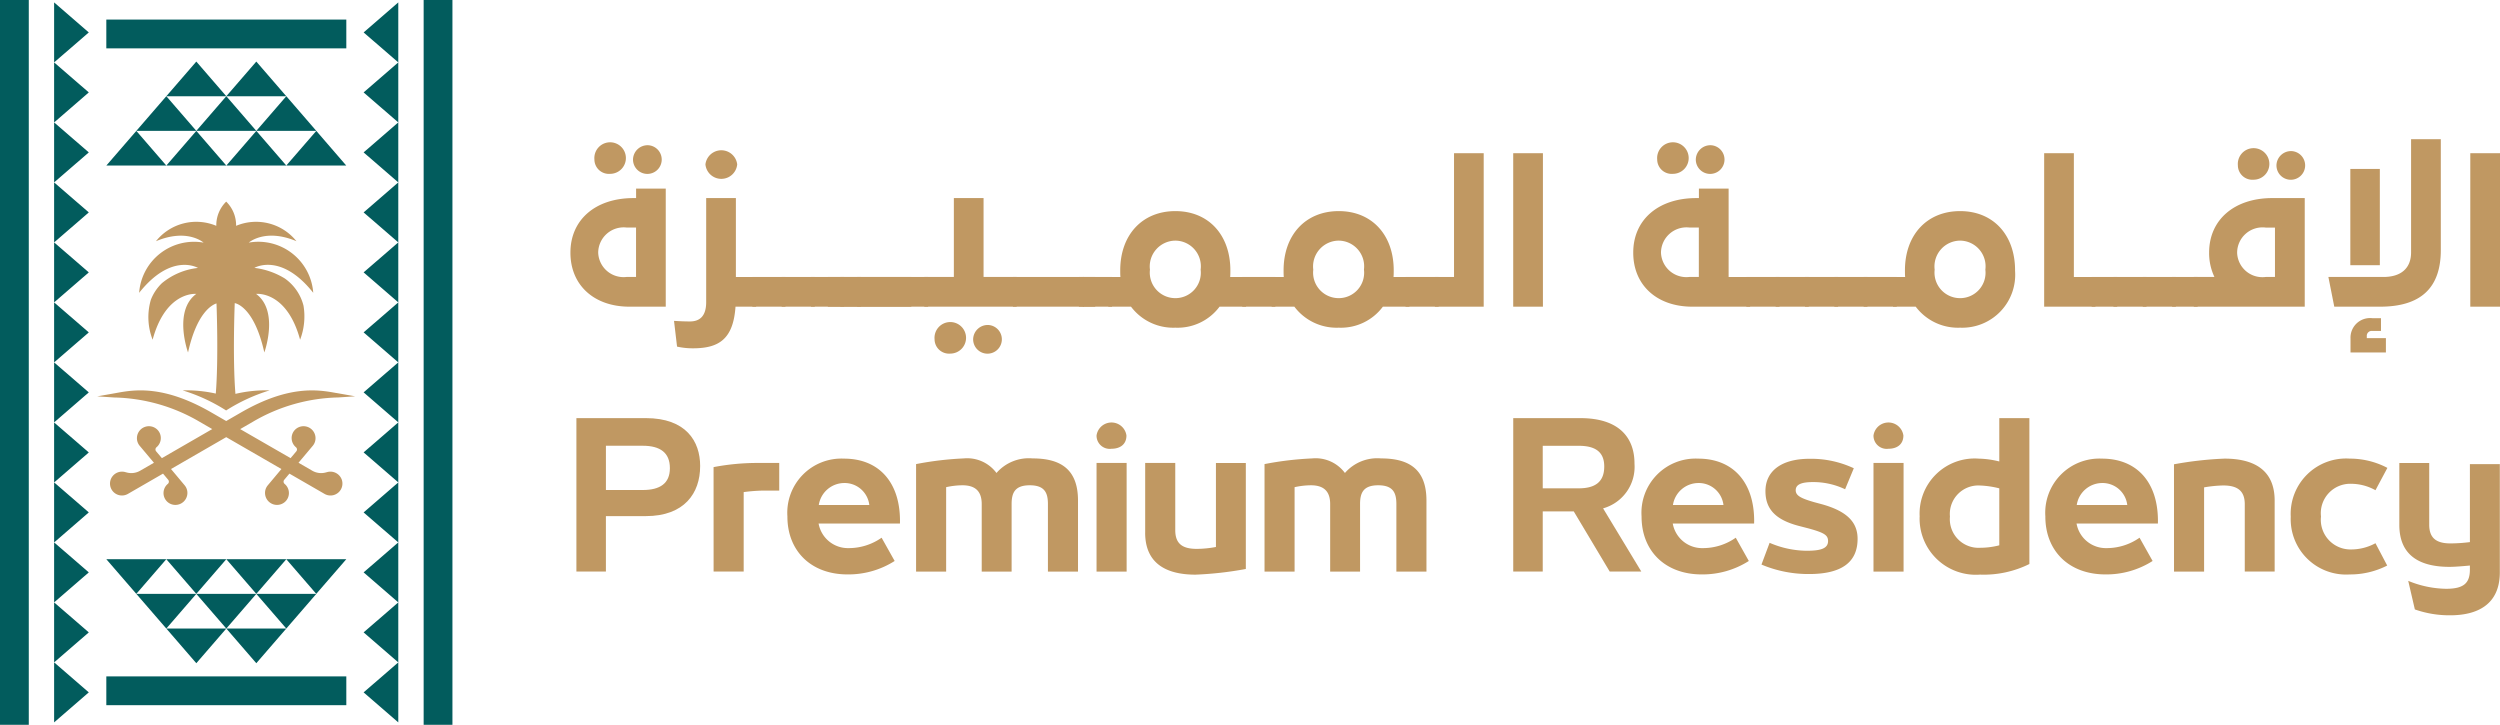 <svg xmlns="http://www.w3.org/2000/svg" width="220.319" height="63.873"><g data-name="Group 74286"><path fill="#025c5d" d="M9.37 14.591h5.288l-2.644-3.056Z" data-name="Path 224725"></path><path fill="#025c5d" d="M14.657 14.591h5.288l-2.644-3.056Z" data-name="Path 224726"></path><path fill="#025c5d" d="M19.945 14.591h5.288l-2.644-3.056Z" data-name="Path 224727"></path><path fill="#025c5d" d="m27.875 11.535-2.648 3.056h5.288Z" data-name="Path 224728"></path><path fill="#025c5d" d="m27.876 11.534-2.643-3.057-2.644 3.056Z" data-name="Path 224729"></path><path fill="#025c5d" d="m22.588 11.534-2.643-3.057-2.644 3.056Z" data-name="Path 224730"></path><path fill="#025c5d" d="m17.301 5.425-2.644 3.056h5.287Z" data-name="Path 224731"></path><path fill="#025c5d" d="m22.588 5.425-2.644 3.056h5.287Z" data-name="Path 224732"></path><path fill="#025c5d" d="m14.658 8.477-2.644 3.056h5.288Z" data-name="Path 224733"></path><path fill="#025c5d" d="M9.37 1.725h21.15v2.537H9.37z" data-name="Rectangle 24196"></path><path fill="#025c5d" d="M30.52 49.28h-5.292l2.644 3.056Z" data-name="Path 224734"></path><path fill="#025c5d" d="M25.233 49.28h-5.288l2.644 3.056Z" data-name="Path 224735"></path><path fill="#025c5d" d="M19.944 49.28h-5.288l2.644 3.056Z" data-name="Path 224736"></path><path fill="#025c5d" d="M14.657 49.28H9.369l2.644 3.056Z" data-name="Path 224737"></path><path fill="#025c5d" d="m12.013 52.336 2.644 3.056 2.644-3.056Z" data-name="Path 224738"></path><path fill="#025c5d" d="m17.301 52.336 2.644 3.056 2.644-3.056Z" data-name="Path 224739"></path><path fill="#025c5d" d="m22.588 58.448 2.644-3.056h-5.287Z" data-name="Path 224740"></path><path fill="#025c5d" d="m17.301 58.448 2.644-3.056h-5.287Z" data-name="Path 224741"></path><path fill="#025c5d" d="m25.232 55.392 2.644-3.056h-5.287Z" data-name="Path 224742"></path><path fill="#025c5d" d="M9.37 59.609h21.15v2.537H9.37z" data-name="Rectangle 24197"></path><path fill="#025c5d" d="M37.335 0h2.537v63.873h-2.537z" data-name="Rectangle 24198"></path><path fill="#025c5d" d="M0 0h2.537v63.873H0z" data-name="Rectangle 24199"></path><path fill="#c09862" d="M29.627 34.634c-1.54-.279-4.117-.747-8.392 1.72l-1.3.75-1.3-.75c-4.275-2.468-6.852-2-8.392-1.72l-.205.037-1.47.259 1.49.1a15.484 15.484 0 0 1 7.509 2.126l1.137.657-4.438 2.562-.506-.6a.252.252 0 0 1-.058-.186.259.259 0 0 1 .092-.175 1.049 1.049 0 0 0 .374-.714 1.036 1.036 0 0 0-.24-.767 1.056 1.056 0 0 0-1.856.589 1.037 1.037 0 0 0 .24.767l1.254 1.493-1.212.7a1.554 1.554 0 0 1-1.188.156l-.121-.032a1.062 1.062 0 0 0-1.3.688 1.051 1.051 0 0 0 .729 1.337 1.064 1.064 0 0 0 .274.036 1.05 1.05 0 0 0 .524-.141l3.095-1.787.456.544a.25.25 0 0 1 .058.186.257.257 0 0 1-.092.175 1.052 1.052 0 0 0-.374.714 1.043 1.043 0 0 0 1.043 1.139 1.058 1.058 0 0 0 1.053-.962 1.037 1.037 0 0 0-.24-.767l-1.2-1.434 4.865-2.809 4.865 2.809-1.2 1.434a1.04 1.04 0 0 0-.24.767 1.056 1.056 0 0 0 1.856.59 1.041 1.041 0 0 0 .24-.767 1.052 1.052 0 0 0-.374-.714.257.257 0 0 1-.092-.175.249.249 0 0 1 .058-.186l.457-.544 3.095 1.787a1.047 1.047 0 0 0 .524.141 1.064 1.064 0 0 0 .274-.036 1.052 1.052 0 0 0 .729-1.337 1.063 1.063 0 0 0-1.3-.688l-.121.032a1.554 1.554 0 0 1-1.188-.156l-1.212-.7 1.255-1.493a1.038 1.038 0 0 0 .24-.767 1.056 1.056 0 0 0-1.856-.589 1.036 1.036 0 0 0-.24.767 1.049 1.049 0 0 0 .374.714.256.256 0 0 1 .092.175.252.252 0 0 1-.058.186l-.506.6-4.441-2.559 1.137-.657a15.484 15.484 0 0 1 7.509-2.133l1.49-.1-1.47-.259-.206-.037" data-name="Path 224743"></path><path fill="#c09862" d="M27.605 25.805a4.85 4.85 0 0 0-5.681-4.425s1.436-1.289 4.2-.124a4.553 4.553 0 0 0-5.317-1.354 2.921 2.921 0 0 0-.873-2.135 2.923 2.923 0 0 0-.872 2.135 4.552 4.552 0 0 0-5.319 1.356c2.764-1.165 4.2.124 4.2.124a4.85 4.85 0 0 0-5.681 4.425c2.858-3.6 5.185-2.194 5.185-2.194a6 6 0 0 0-3.181 1.345 4.1 4.1 0 0 0-.969 1.453 5.477 5.477 0 0 0 .153 3.527c1.054-3.887 3.318-4.049 3.772-4.041a.7.7 0 0 1 .081 0c-2.059 1.507-.732 5.164-.732 5.164.782-3.536 2.13-4.2 2.507-4.322.017.319.181 4.98-.061 7.946a11.946 11.946 0 0 0-2.922-.282 15.655 15.655 0 0 1 3.833 1.77 15.64 15.64 0 0 1 3.833-1.77 11.648 11.648 0 0 0-3 .305l-.012.006c-.258-3.125-.062-8-.062-8s1.692.208 2.607 4.347c0 0 1.328-3.656-.731-5.164a.889.889 0 0 1 .106 0c.441-.009 2.719.137 3.778 4.041a5.731 5.731 0 0 0 .3-3 4.17 4.17 0 0 0-1.653-2.4 6.643 6.643 0 0 0-2.517-.909c-.052-.007-.1-.016-.158-.022 0 0 2.327-1.4 5.185 2.194" data-name="Path 224744"></path><path fill="#025c5d" d="M35.1 5.5V.212l-3.053 2.647Z" data-name="Path 224745"></path><path fill="#025c5d" d="M35.1 10.79V5.5l-3.056 2.644Z" data-name="Path 224746"></path><path fill="#025c5d" d="M35.1 16.075v-5.288l-3.056 2.644Z" data-name="Path 224747"></path><path fill="#025c5d" d="M35.1 21.363v-5.288l-3.056 2.644Z" data-name="Path 224748"></path><path fill="#025c5d" d="M35.1 26.649v-5.288l-3.056 2.644Z" data-name="Path 224749"></path><path fill="#025c5d" d="M35.1 31.937v-5.288l-3.056 2.644Z" data-name="Path 224750"></path><path fill="#025c5d" d="M35.1 37.223v-5.288l-3.056 2.644Z" data-name="Path 224751"></path><path fill="#025c5d" d="M35.1 42.513v-5.288l-3.056 2.644Z" data-name="Path 224752"></path><path fill="#025c5d" d="M35.1 47.803v-5.288l-3.056 2.644Z" data-name="Path 224753"></path><path fill="#025c5d" d="M35.1 53.088V47.8l-3.056 2.644Z" data-name="Path 224754"></path><path fill="#025c5d" d="M35.1 58.375v-5.288l-3.056 2.644Z" data-name="Path 224755"></path><path fill="#025c5d" d="M35.1 63.663v-5.288l-3.056 2.644Z" data-name="Path 224756"></path><path fill="#025c5d" d="M4.769.212V5.5l3.056-2.641Z" data-name="Path 224757"></path><path fill="#025c5d" d="M7.825 8.144 4.769 5.5v5.29Z" data-name="Path 224758"></path><path fill="#025c5d" d="m7.825 13.431-3.056-2.644v5.287Z" data-name="Path 224759"></path><path fill="#025c5d" d="m7.825 18.719-3.056-2.644v5.288Z" data-name="Path 224760"></path><path fill="#025c5d" d="m7.825 24.005-3.056-2.644v5.287Z" data-name="Path 224761"></path><path fill="#025c5d" d="m7.825 29.293-3.056-2.644v5.288Z" data-name="Path 224762"></path><path fill="#025c5d" d="m7.825 34.58-3.056-2.644v5.287Z" data-name="Path 224763"></path><path fill="#025c5d" d="M7.825 39.874 4.769 37.23v5.288Z" data-name="Path 224764"></path><path fill="#025c5d" d="m7.825 45.156-3.056-2.644v5.291Z" data-name="Path 224765"></path><path fill="#025c5d" d="m7.825 50.443-3.056-2.644v5.288Z" data-name="Path 224766"></path><path fill="#025c5d" d="m7.825 55.731-3.056-2.644v5.288Z" data-name="Path 224767"></path><path fill="#025c5d" d="m7.825 61.017-3.056-2.644v5.288Z" data-name="Path 224768"></path><path fill="#c09862" d="M61.702 41.067v.017c0 2.385-1.4 4.4-4.786 4.4h-3.519v4.886h-2.6V36.848h6.12c3.536 0 4.786 2.034 4.786 4.219m-2.668.184c0-1.351-.851-1.968-2.385-1.968h-3.252v3.9h3.252c1.518 0 2.385-.584 2.385-1.918Z" data-name="Path 224769"></path><path fill="#c09862" d="M62.885 41.166a20.549 20.549 0 0 1 3.919-.367h1.868v2.435h-1.433a15 15 0 0 0-1.7.133v7h-2.651Z" data-name="Path 224770"></path><path fill="#c09862" d="M79.311 46.136H72.14a2.63 2.63 0 0 0 2.668 2.168 5.032 5.032 0 0 0 2.885-.917l1.151 2.051a7.588 7.588 0 0 1-4.152 1.184c-3.219 0-5.3-2.068-5.3-5.1v-.017a4.771 4.771 0 0 1 4.986-5.087c3.069 0 4.936 2.068 4.936 5.487Zm-7.154-1.634h4.453a2.193 2.193 0 0 0-2.251-1.934 2.28 2.28 0 0 0-2.2 1.934" data-name="Path 224771"></path><path fill="#c09862" d="M80.732 40.899a28.511 28.511 0 0 1 4.2-.5 3.213 3.213 0 0 1 2.885 1.284 3.774 3.774 0 0 1 3.185-1.284c2.485 0 4 .967 4 3.719v6.254h-2.651v-5.954c0-1-.3-1.651-1.6-1.651s-1.6.65-1.6 1.651v5.954h-2.635v-5.954c0-1.218-.667-1.651-1.7-1.651a6.764 6.764 0 0 0-1.435.167v7.438h-2.649Z" data-name="Path 224772"></path><path fill="#c09862" d="M96.636 38.381a1.33 1.33 0 0 1 2.635 0c0 .8-.584 1.167-1.317 1.167a1.162 1.162 0 0 1-1.318-1.167m0 2.418h2.651v9.572h-2.651Z" data-name="Path 224773"></path><path fill="#c09862" d="M100.922 46.937V40.8h2.651v5.92c0 1.217.651 1.651 1.9 1.651a9.376 9.376 0 0 0 1.684-.167v-7.4h2.635v9.339a30.932 30.932 0 0 1-4.436.5c-2.368 0-4.436-.834-4.436-3.7" data-name="Path 224774"></path><path fill="#c09862" d="M111.44 40.899a28.512 28.512 0 0 1 4.2-.5 3.213 3.213 0 0 1 2.885 1.284 3.773 3.773 0 0 1 3.185-1.284c2.485 0 4 .967 4 3.719v6.254h-2.651v-5.954c0-1-.3-1.651-1.6-1.651s-1.6.65-1.6 1.651v5.954h-2.635v-5.954c0-1.218-.667-1.651-1.7-1.651a6.764 6.764 0 0 0-1.435.167v7.438h-2.649Z" data-name="Path 224775"></path><path fill="#c09862" d="M138.693 45.07h-2.735v5.3h-2.6V36.848h5.9c3.536 0 4.786 1.818 4.786 4v.017a3.8 3.8 0 0 1-2.768 3.936l3.369 5.57h-2.785Zm-2.735-2.035h3.169c1.367 0 2.251-.5 2.251-1.918v-.012c0-1.351-.884-1.818-2.251-1.818h-3.169Z" data-name="Path 224776"></path><path fill="#c09862" d="M154.585 46.136h-7.17a2.63 2.63 0 0 0 2.668 2.168 5.032 5.032 0 0 0 2.885-.917l1.151 2.051a7.588 7.588 0 0 1-4.152 1.184c-3.219 0-5.3-2.068-5.3-5.1v-.017a4.771 4.771 0 0 1 4.986-5.087c3.069 0 4.937 2.068 4.937 5.487Zm-7.154-1.634h4.453a2.193 2.193 0 0 0-2.251-1.934 2.28 2.28 0 0 0-2.2 1.934" data-name="Path 224777"></path><path fill="#c09862" d="m155.234 49.755.717-1.918a8.417 8.417 0 0 0 3.252.7c1.134 0 1.9-.15 1.9-.851 0-.517-.317-.734-1.718-1.117l-.9-.233c-2-.534-2.9-1.468-2.9-3.052 0-1.768 1.4-2.852 3.886-2.852a8.879 8.879 0 0 1 3.9.834l-.767 1.851a6.514 6.514 0 0 0-2.818-.633c-.967 0-1.534.183-1.534.717 0 .484.467.717 1.617 1.051l.684.184c2.151.6 3.152 1.534 3.152 3.052 0 2.068-1.418 3.1-4.27 3.1a10.62 10.62 0 0 1-4.2-.834" data-name="Path 224778"></path><path fill="#c09862" d="M165.106 38.381a1.33 1.33 0 0 1 2.635 0c0 .8-.584 1.167-1.317 1.167a1.163 1.163 0 0 1-1.318-1.167m0 2.418h2.651v9.572h-2.651Z" data-name="Path 224779"></path><path fill="#c09862" d="M169.175 45.536v-.031a4.854 4.854 0 0 1 5.2-5.087 8.1 8.1 0 0 1 1.818.25v-3.819h2.652v12.856a9.056 9.056 0 0 1-4.353.934 4.953 4.953 0 0 1-5.32-5.1m7.021 2.518v-5.02a8.036 8.036 0 0 0-1.7-.25 2.511 2.511 0 0 0-2.651 2.719v.033a2.524 2.524 0 0 0 2.651 2.735 6.774 6.774 0 0 0 1.7-.217" data-name="Path 224780"></path><path fill="#c09862" d="M190.171 46.136H183a2.629 2.629 0 0 0 2.668 2.168 5.031 5.031 0 0 0 2.885-.917l1.151 2.051a7.586 7.586 0 0 1-4.152 1.184c-3.219 0-5.3-2.068-5.3-5.1v-.017a4.771 4.771 0 0 1 4.986-5.087c3.069 0 4.936 2.068 4.936 5.487Zm-7.154-1.634h4.453a2.193 2.193 0 0 0-2.251-1.934 2.28 2.28 0 0 0-2.2 1.934" data-name="Path 224781"></path><path fill="#c09862" d="M191.588 40.917a31.373 31.373 0 0 1 4.453-.5c2.368 0 4.419.834 4.419 3.7v6.254h-2.634v-5.937c0-1.2-.667-1.651-1.9-1.651a11.244 11.244 0 0 0-1.684.167v7.421h-2.651Z" data-name="Path 224782"></path><path fill="#c09862" d="M201.876 45.537v-.034a4.881 4.881 0 0 1 5.2-5.086 7.082 7.082 0 0 1 3.319.817l-1.051 1.968a4.431 4.431 0 0 0-2.135-.567 2.594 2.594 0 0 0-2.668 2.868v.034a2.616 2.616 0 0 0 2.668 2.885 4.467 4.467 0 0 0 2.135-.55l1.034 1.968a7.147 7.147 0 0 1-3.3.784 4.881 4.881 0 0 1-5.2-5.087" data-name="Path 224783"></path><path fill="#c09862" d="M220.303 40.9v9.539c0 2.868-2.018 3.785-4.369 3.785a9.13 9.13 0 0 1-3.119-.517l-.584-2.518a9.063 9.063 0 0 0 3.335.7c1.585 0 2.1-.517 2.1-1.7v-.35c-.717.067-1.351.117-1.8.117-2.368 0-4.419-.817-4.419-3.7v-5.453h2.635v5.436c0 1.218.667 1.651 1.885 1.651a14.085 14.085 0 0 0 1.7-.116v-6.871Z" data-name="Path 224784"></path><path fill="#c09862" d="M58.671 16.621v10.406h-3.2c-3.119 0-5.2-1.9-5.2-4.753v-.017c0-2.885 2.2-4.8 5.554-4.8h.233v-.834Zm-6.287-2.568a1.39 1.39 0 1 1 1.384 1.267 1.274 1.274 0 0 1-1.384-1.267m3.669 6h-.817a2.247 2.247 0 0 0-2.518 2.2v.017a2.238 2.238 0 0 0 2.518 2.135h.817Zm-.267-6a1.284 1.284 0 0 1 1.384-1.251 1.265 1.265 0 1 1-1.384 1.251" data-name="Path 224785"></path><path fill="#c09862" d="M66.637 27.027h-1.818c-.2 2.852-1.451 3.669-3.752 3.669a6.339 6.339 0 0 1-1.4-.15l-.267-2.268c.567.034.951.051 1.4.051.834 0 1.434-.434 1.434-1.7v-9.172h2.618v6.954h1.784Zm-4.469-12.541a1.41 1.41 0 0 1 2.8 0 1.406 1.406 0 0 1-2.8 0" data-name="Path 224786"></path><path fill="#c09862" d="M66.303 24.408h2.918v2.618h-2.918z" data-name="Rectangle 24200"></path><path fill="#c09862" d="M68.888 24.408h2.918v2.618h-2.918z" data-name="Rectangle 24201"></path><path fill="#c09862" d="M71.472 24.408h2.918v2.618h-2.918z" data-name="Rectangle 24202"></path><path fill="#c09862" d="M74.057 24.408h6.254v2.618h-6.254z" data-name="Rectangle 24203"></path><path fill="#c09862" d="M72.956 24.408h2.918v2.618h-2.918z" data-name="Rectangle 24204"></path><path fill="#c09862" d="M75.541 24.408h6.254v2.618h-6.254z" data-name="Rectangle 24205"></path><path fill="#c09862" d="M81.461 24.408h2.6v-6.954h2.618v6.954h2.917v2.618h-8.138Zm.9 5.487a1.39 1.39 0 1 1 1.384 1.267 1.274 1.274 0 0 1-1.384-1.267m3.4 0a1.284 1.284 0 0 1 1.384-1.251 1.265 1.265 0 1 1-1.384 1.251" data-name="Path 224787"></path><path fill="#c09862" d="M89.265 24.408h7.254v2.618h-7.254z" data-name="Rectangle 24206"></path><path fill="#c09862" d="M95.419 24.408h.117v2.618h-.117z" data-name="Rectangle 24207"></path><path fill="#c09862" d="M95.085 24.408h2.918v2.618h-2.918z" data-name="Rectangle 24208"></path><path fill="#c09862" d="M109.811 27.027h-2.335a4.608 4.608 0 0 1-3.886 1.851h-.017a4.66 4.66 0 0 1-3.9-1.851h-2v-2.618h1.067c-.017-.183-.017-.367-.017-.567v-.017c0-3.135 1.951-5.22 4.853-5.22h.017c2.9 0 4.836 2.085 4.836 5.22v.017c0 .2 0 .384-.017.567h1.4Zm-4-3.269a2.265 2.265 0 0 0-2.218-2.552h-.017a2.277 2.277 0 0 0-2.235 2.552v.017a2.251 2.251 0 0 0 2.235 2.5h.017a2.239 2.239 0 0 0 2.218-2.5Z" data-name="Path 224788"></path><path fill="#c09862" d="M109.476 24.408h2.918v2.618h-2.918z" data-name="Rectangle 24209"></path><path fill="#c09862" d="M124.202 27.027h-2.333a4.608 4.608 0 0 1-3.886 1.851h-.014a4.66 4.66 0 0 1-3.9-1.851h-2v-2.618h1.067c-.017-.183-.017-.367-.017-.567v-.017c0-3.135 1.951-5.22 4.853-5.22h.017c2.9 0 4.836 2.085 4.836 5.22v.017c0 .2 0 .384-.017.567h1.4Zm-4-3.269a2.265 2.265 0 0 0-2.218-2.552h-.015a2.277 2.277 0 0 0-2.235 2.552v.017a2.251 2.251 0 0 0 2.235 2.5h.017a2.239 2.239 0 0 0 2.218-2.5Z" data-name="Path 224789"></path><path fill="#c09862" d="M123.867 24.408h2.918v2.618h-2.918z" data-name="Rectangle 24210"></path><path fill="#c09862" d="M130.755 13.502v13.525h-4.3v-2.618h1.685V13.502Z" data-name="Path 224790"></path><path fill="#c09862" d="M133.356 13.502h2.618v13.525h-2.618z" data-name="Rectangle 24211"></path><path fill="#c09862" d="M154.234 24.409v2.618h-5.1c-3.118 0-5.2-1.9-5.2-4.753v-.017c0-2.885 2.2-4.8 5.554-4.8h.233v-.834h2.618v7.788Zm-8.189-10.356a1.39 1.39 0 1 1 1.384 1.267 1.274 1.274 0 0 1-1.384-1.267m3.669 6h-.817a2.248 2.248 0 0 0-2.518 2.2v.017a2.238 2.238 0 0 0 2.518 2.135h.817Zm-.267-6a1.284 1.284 0 0 1 1.384-1.251 1.265 1.265 0 1 1-1.384 1.251" data-name="Path 224791"></path><path fill="#c09862" d="M153.9 24.408h2.918v2.618H153.9z" data-name="Rectangle 24212"></path><path fill="#c09862" d="M156.485 24.408h2.918v2.618h-2.918z" data-name="Rectangle 24213"></path><path fill="#c09862" d="M159.07 24.408h2.918v2.618h-2.918z" data-name="Rectangle 24214"></path><path fill="#c09862" d="M161.655 24.408h2.918v2.618h-2.918z" data-name="Rectangle 24215"></path><path fill="#c09862" d="M164.239 24.408h2.918v2.618h-2.918z" data-name="Rectangle 24216"></path><path fill="#c09862" d="M177.581 23.825v.017a4.668 4.668 0 0 1-4.836 5.036h-.017a4.66 4.66 0 0 1-3.9-1.851h-2v-2.618h1.067c-.017-.183-.017-.367-.017-.567v-.017c0-3.135 1.951-5.22 4.853-5.22h.017c2.9 0 4.836 2.085 4.836 5.22m-2.618-.067a2.265 2.265 0 0 0-2.218-2.552h-.017a2.277 2.277 0 0 0-2.235 2.552v.017a2.251 2.251 0 0 0 2.235 2.5h.017a2.239 2.239 0 0 0 2.218-2.5Z" data-name="Path 224792"></path><path fill="#c09862" d="M184.667 24.409v2.618h-4.52V13.502h2.618v10.907Z" data-name="Path 224793"></path><path fill="#c09862" d="M184.334 24.408h2.251v2.618h-2.251z" data-name="Rectangle 24217"></path><path fill="#c09862" d="M186.251 24.408h2.918v2.618h-2.918z" data-name="Rectangle 24218"></path><path fill="#c09862" d="M188.836 24.408h2.918v2.618h-2.918z" data-name="Rectangle 24219"></path><path fill="#c09862" d="M191.421 24.408h2.251v2.618h-2.251z" data-name="Rectangle 24220"></path><path fill="#c09862" d="M200.259 17.454h2.852v9.572h-9.773v-2.618h1.814a4.9 4.9 0 0 1-.467-2.135v-.017c0-2.885 2.218-4.8 5.57-4.8m.233 2.6h-.817a2.239 2.239 0 0 0-2.518 2.2v.017a2.229 2.229 0 0 0 2.518 2.135h.817Zm-3.269-5.486a1.39 1.39 0 1 1 1.384 1.267 1.274 1.274 0 0 1-1.384-1.267m3.4 0a1.283 1.283 0 0 1 1.384-1.25 1.264 1.264 0 1 1-1.384 1.25" data-name="Path 224794"></path><path fill="#c09862" d="M205.195 24.408h4.853c1.551 0 2.435-.767 2.435-2.168v-9.973h2.62v9.773c0 3.318-1.751 4.987-5.353 4.987h-4.036Zm1.934-9.522h2.6v8.488h-2.6Zm.017 14.959a1.725 1.725 0 0 1 1.951-1.8h.734v1.117h-.8a.433.433 0 0 0-.451.467v.167h1.684v1.267h-3.119Z" data-name="Path 224795"></path><path fill="#c09862" d="M217.701 13.502h2.618v13.525h-2.618z" data-name="Rectangle 24221"></path></g></svg>